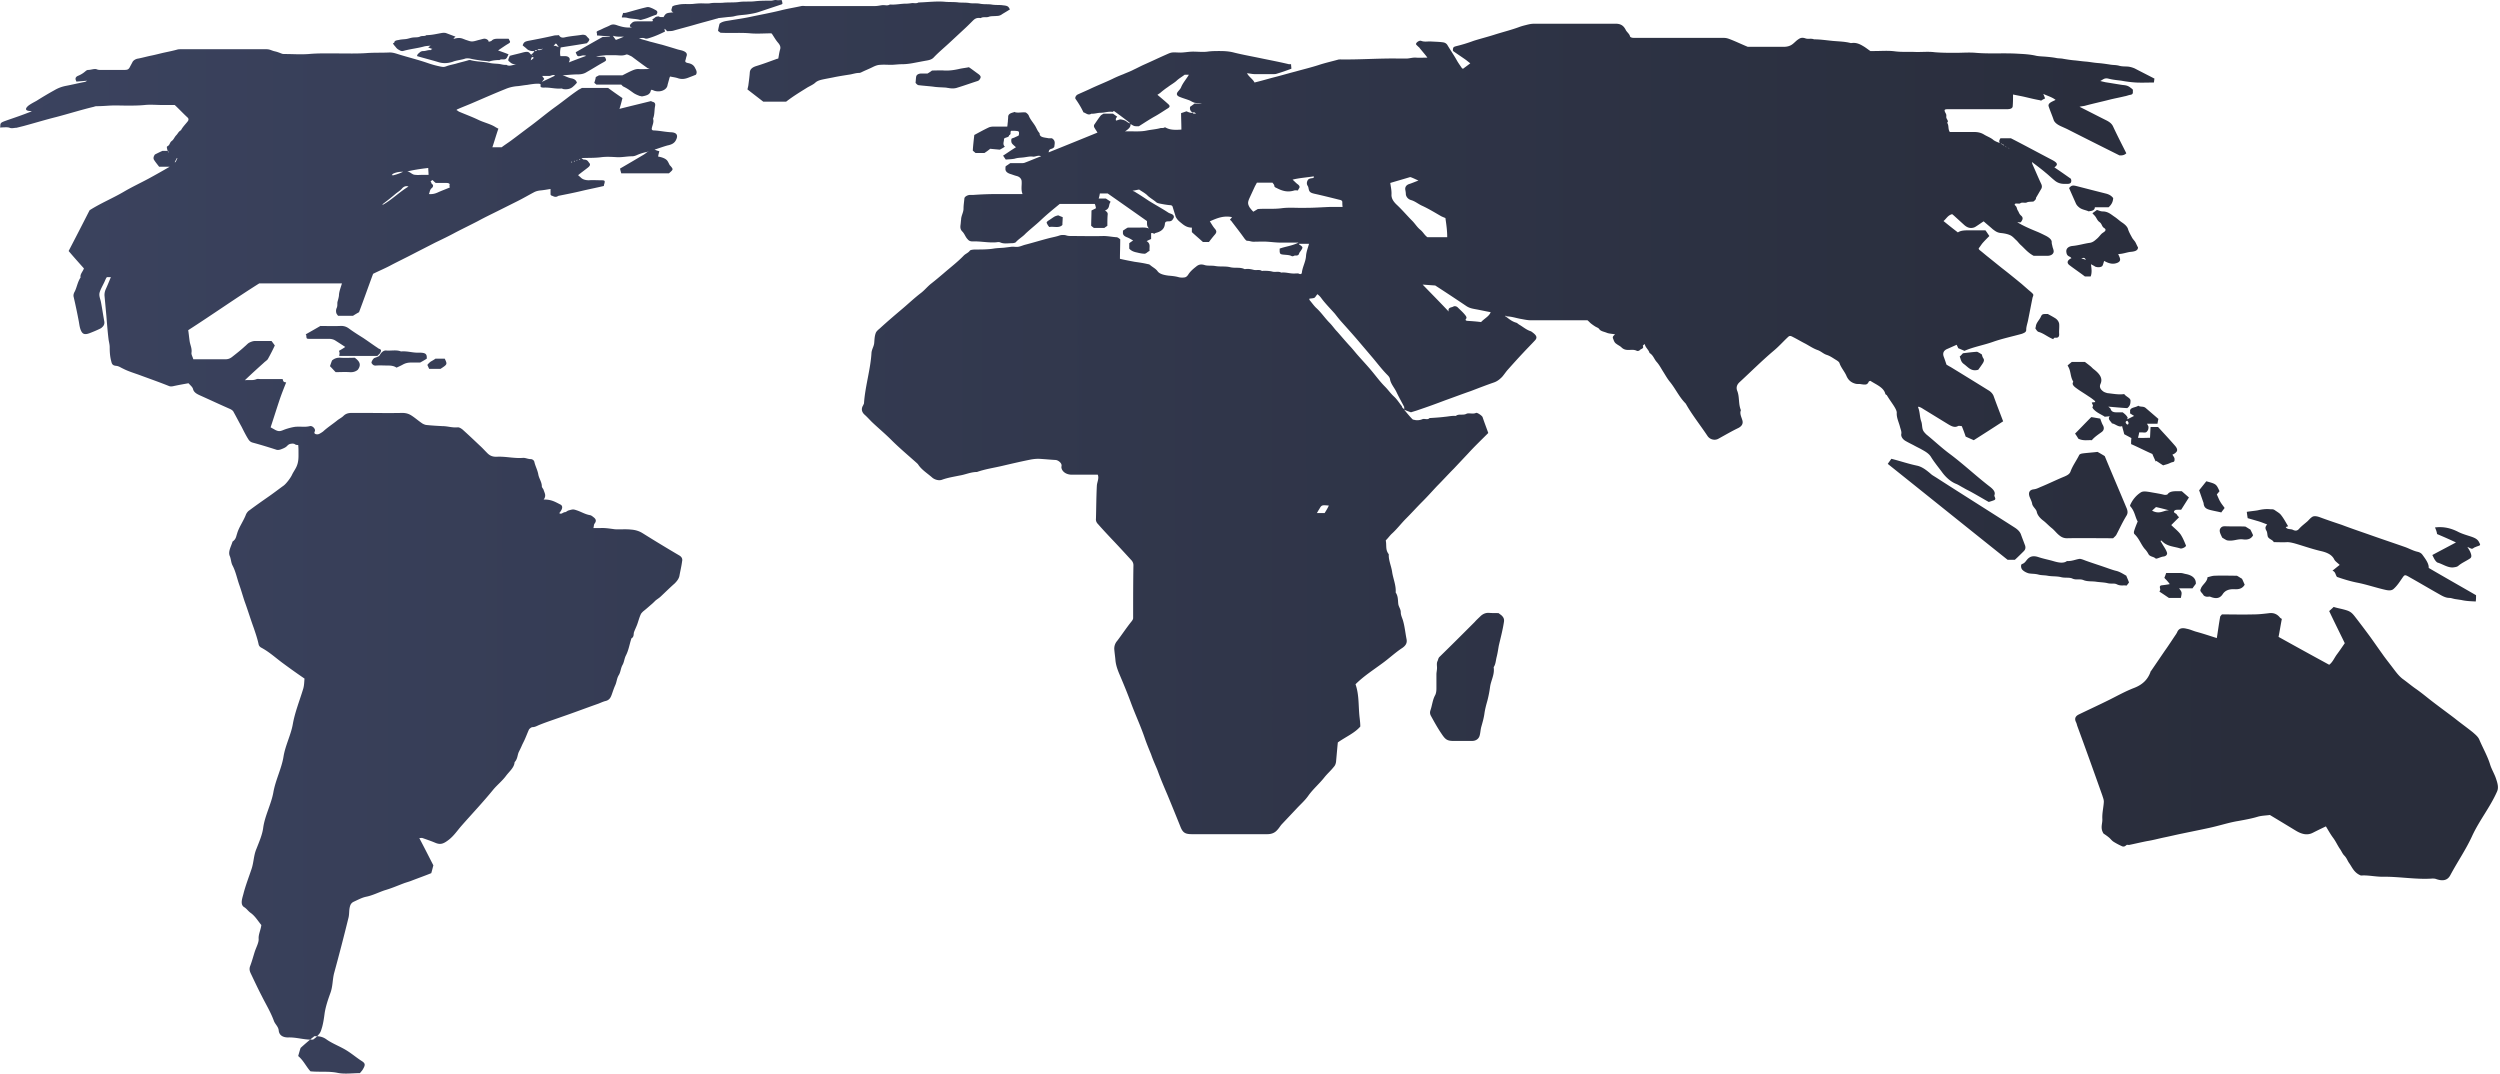 <svg width="1068" height="459" viewBox="0 0 1068 459" fill="none" xmlns="http://www.w3.org/2000/svg"><path d="M854.331 61.123c-.512-.769-.128-1.41.256-2.05h4.481c5.762 2.946 11.651 6.148 17.54 9.222 2.433 1.281 2.689 2.05 1.024 3.203 2.305 1.536 4.481 3.073 7.042 4.867.128.384.256.768.128 1.28-.128.641-.64.897-1.536.897h-1.537c-1.536 0-2.944-.512-4.097-1.537-1.28-1.024-2.432-2.177-3.713-3.202-1.792-1.537-3.712-2.946-5.889-4.611.128.512.128.769.256 1.025 1.281 2.817 2.433 5.635 3.713 8.325.384.769.384 1.537 0 2.178-.768 1.28-1.408 2.433-2.176 3.714-.128.128 0 .512-.128.64a3.9 3.9 0 01-1.025 1.025c-1.024.128-2.048 0-2.816.384-.768.385-2.049-.256-2.817.385-.256.256-1.408 0-2.048.128-.256 0-.384.512-.256.64 1.024.769.768 1.537 1.28 2.306.512.768.512 1.409 1.408 2.177 1.153 1.025.512 1.921-.128 2.818-.128.128-.768 0-1.536 0 2.816 1.665 5.505 2.818 8.322 3.97 1.28.513 2.56 1.153 3.84 1.794 1.537.768 2.689 1.793 2.561 2.818 0 .64.256 1.281.384 2.049.256.769.64 1.665.384 2.306-.256.768-1.152 1.409-2.688 1.409h-5.762c-2.432-1.281-3.712-2.946-5.377-4.483-.768-.641-1.28-1.409-1.92-2.05-.896-.768-1.665-1.793-2.817-2.305-1.152-.513-2.56-.769-3.841-.897-1.664-.128-2.56-.897-3.584-1.665-1.281-1.153-2.561-2.177-3.841-3.33-1.024.64-2.049 1.409-3.073 2.05-.384.255-.768.512-1.28.64-1.409.384-2.689 0-3.969-1.153l-4.225-3.843c-.256-.256-.64-.512-.896-.768-1.921.512-2.433 1.921-3.713 2.946a257.73 257.73 0 006.145 4.867c1.281-.897 3.073-.897 4.865-.897h6.914c.64.897 1.152 1.665 1.664 2.434-1.024 1.025-2.048 2.049-2.944 3.074-.512.64-.897 1.281-1.409 1.921-.384.385-.128.769.384 1.153 1.153.897 2.305 1.921 3.457 2.818 1.921 1.537 3.969 3.202 5.889 4.739 2.817 2.177 5.634 4.483 8.45 6.789l3.073 2.689c.64.513 1.408 1.153 1.792 1.665.256.513-.128 1.025-.256 1.537-.64 3.203-1.28 6.533-1.92 9.735-.256 1.281-.768 2.562-.768 3.971 0 1.024-.896 1.28-1.793 1.665-4.097 1.152-8.45 2.049-12.418 3.458-3.969 1.409-8.45 2.177-12.163 3.842l-2.689-1.152c-.128-.385-.384-.897-.64-1.409a.56.56 0 00-.384.128l-3.457 1.537c-1.664.64-2.304 1.793-1.664 3.458.384 1.025.768 2.178 1.152 3.33.64.385 1.281.769 1.793 1.025a2761.08 2761.08 0 0116.003 9.863c1.152.64 1.921 1.537 2.305 2.433 1.28 3.587 2.688 7.173 4.097 10.887-4.097 2.69-8.322 5.38-12.547 8.07l-3.457-1.537a63.536 63.536 0 00-1.664-4.483c-.512 0-1.281-.256-1.665 0-1.408.768-2.816 0-4.097-.769-3.584-2.177-7.297-4.483-10.882-6.66-.512-.384-1.152-.641-1.792-.897l-.256.256c.896 2.05.64 4.099 1.408 6.149.384 1.152.256 2.305.64 3.458.256.768.896 1.409 1.536 2.049 3.329 2.69 6.402 5.636 9.859 8.198 6.017 4.483 11.394 9.606 17.411 14.217 1.281 1.025 2.305 2.177 1.793 3.458-.256.641 1.024 1.665-.128 2.178-.64.256-1.409.512-2.305.768-2.304-1.281-4.865-2.818-7.425-4.227-1.153-.64-2.305-1.152-3.329-1.793-1.024-.512-1.921-1.152-3.073-1.665-2.432-.896-4.737-3.074-6.273-5.251-1.537-2.05-3.201-4.099-4.481-6.148-1.024-1.794-2.945-2.69-4.737-3.715-1.024-.512-2.049-1.025-2.945-1.537-1.024-.512-2.048-1.025-2.945-1.537-1.536-.768-2.304-2.049-2.176-3.074.256-1.025-.256-2.049-.512-3.074-.512-2.049-1.536-3.971-1.408-6.02.128-1.665-2.689-4.867-4.225-7.557-.128-.128-.641-.384-.641-.512-.64-2.818-3.84-3.971-6.401-5.636-.256.128-.512.128-.64.256-.64 1.409-1.152 1.537-3.457 1.153-.64-.128-1.408 0-2.048-.128-2.305-.513-3.457-1.921-4.097-3.458-.768-1.794-2.305-3.459-2.945-5.38-.128-.512-.896-1.025-1.536-1.409-1.28-.768-2.433-1.665-4.097-2.177-1.408-.513-2.304-1.537-3.841-2.05-1.792-.64-3.457-1.793-5.121-2.69-1.792-.896-3.457-1.921-5.249-2.817-1.152-.641-1.536-.641-2.305.128-2.048 1.921-3.84 3.97-6.017 5.763-4.993 4.227-9.602 8.838-14.467 13.321-1.152 1.025-1.664 2.306-1.024 3.843 1.024 2.69.384 5.379 1.536 8.197-.64 1.409.256 2.946.64 4.355.384 1.409-.256 2.434-1.664 3.202-2.945 1.409-5.761 3.074-8.578 4.611-1.536.897-3.713.385-4.737-1.281-3.073-4.611-6.658-9.094-9.218-13.705-2.945-2.946-4.353-6.404-6.914-9.478-1.024-1.281-1.792-2.69-2.688-4.099-.896-1.409-1.665-2.946-2.817-4.226-1.152-1.281-1.408-2.818-3.073-3.843-.256-1.281-1.792-2.305-2.048-3.842-.384.384-.896.64-.768.896.512 1.153-.896 1.153-1.409 1.793-.128.256-1.024.385-1.152.256-1.28-.64-2.432-.384-3.584-.384-1.281 0-2.177-.256-3.073-1.153-.512-.512-1.408-.896-2.049-1.408-1.024-.641-1.152-1.538-1.536-2.434-.256-.769.384-1.153.896-1.665-1.152-.256-2.432-.256-3.457-.641-1.152-.512-2.688-.64-3.328-1.665-.256-.384-.896-.64-1.409-.896a19.698 19.698 0 01-2.048-1.409c-.512-.385-.896-.897-1.536-1.409h-24.198c-1.536 0-3.072-.384-4.609-.641-1.92-.384-3.84-1.024-5.889-1.024h.128c-.128-.128-.128-.256-.256-.256 0 0-.256 0-.384.128.128.128.256.128.384.256 1.408 1.024 2.561 2.049 4.353 2.561.512.129.896.641 1.408.897 1.537.897 2.817 2.049 4.609 2.69.512.128.896.512 1.409.896 1.408 1.153 1.664 2.05.512 3.203-1.665 1.793-3.329 3.458-4.993 5.251-2.177 2.306-4.353 4.739-6.53 7.173-.896 1.024-1.536 2.049-2.432 3.074-.897.896-1.921 1.793-3.329 2.305-3.329 1.153-6.658 2.434-9.986 3.715-3.713 1.281-7.426 2.69-11.011 3.97-3.712 1.409-7.553 2.818-11.394 4.099-1.024.384-2.049.641-3.201 1.025-.64-.256-1.536-.512-2.945-1.153 1.409 1.665 2.433 2.946 3.585 4.099.256.256.896.256 1.281.384 1.024.128 2.048 0 2.944-.384.896-.384 2.177.384 2.945-.384.128-.128.384-.129.512-.129 2.048-.128 4.097-.256 6.145-.512 1.537-.128 3.073-.512 4.737-.384 1.153-1.025 3.073-.128 4.481-.897 1.025-.512 2.817.256 4.097-.384.512-.256 2.561 1.153 2.817 1.793.768 2.306 1.664 4.611 2.432 6.789-2.944 2.946-5.889 5.764-8.578 8.71l-6.145 6.532c-2.432 2.433-4.737 4.995-7.169 7.429-2.049 2.177-3.969 4.355-6.146 6.532-2.432 2.434-4.609 4.867-7.041 7.301-2.177 2.177-3.969 4.611-6.274 6.66-.768.769-1.408 1.665-2.176 2.434-.128.128-.256.256-.256.384.384 1.793-.128 3.587.896 5.252.128.256.384.512.384.64-.128 2.434 1.024 4.867 1.408 7.301.384 2.946 1.793 5.892 1.537 8.966 1.152 1.665.896 3.458 1.152 5.123.256 1.153 1.024 2.05 1.024 3.331 0 1.152.512 2.177.896 3.33.769 2.561 1.025 5.251 1.537 7.941.384 1.665-.128 2.818-1.793 3.971-2.944 1.921-5.505 4.355-8.322 6.404-3.968 2.946-8.193 5.636-11.65 9.094 1.664 4.739 1.152 9.606 1.792 14.602.128 1.152.256 2.305.256 3.458-2.432 2.818-6.145 4.355-9.602 6.788-.256 2.562-.512 5.508-.768 8.326-.128.768-.384 1.537-.896 2.049-1.28 1.665-2.945 3.074-4.225 4.739-2.049 2.562-4.737 4.868-6.657 7.557-1.409 2.05-3.329 3.715-4.994 5.508l-6.529 6.917c-.64.768-1.152 1.665-1.92 2.433-1.025 1.153-2.433 1.665-4.097 1.665h-32.263c-3.073 0-3.969-.768-4.994-3.458a1374.068 1374.068 0 00-5.377-13.193c-1.536-3.586-3.072-7.172-4.353-10.759-.896-2.177-1.92-4.355-2.688-6.66-.896-2.178-1.793-4.355-2.561-6.533-1.792-5.379-4.225-10.503-6.145-15.754-1.28-3.458-2.689-6.917-4.097-10.247-1.024-2.433-2.176-4.867-2.433-7.685-.128-1.537-.384-3.202-.512-4.867 0-1.281.384-2.434 1.281-3.458 2.048-2.69 3.968-5.636 6.145-8.326.384-.512.64-.897.64-1.409 0-7.685 0-15.114.128-22.543 0-.896-.384-1.665-1.024-2.305-2.817-3.074-5.633-6.148-8.45-9.094-1.92-2.05-3.841-4.099-5.633-6.148-.64-.641-1.024-1.409-.896-2.434.128-4.739.128-9.35.384-14.089.128-1.537 1.024-3.074.384-4.611h-11.139c-2.176 0-3.969-1.153-4.353-2.818-.128-.513.128-1.025 0-1.409-.128-.897-1.408-1.922-2.432-2.05-2.433-.128-4.865-.384-7.298-.512-1.28 0-2.432.128-3.713.384-3.84.769-7.681 1.665-11.522 2.562-3.713.897-7.554 1.409-11.139 2.69-2.688 0-4.993 1.153-7.553 1.537-2.433.512-4.993.896-7.426 1.793-1.408.512-3.201-.128-4.097-.897-2.176-1.921-4.737-3.458-6.145-5.763l-.384-.385c-3.713-3.33-7.554-6.532-11.011-9.99-2.688-2.69-5.633-5.124-8.321-7.685-1.025-1.025-1.921-2.05-3.073-3.074-1.28-1.153-1.536-2.562-.64-3.971.128-.384.384-.641.384-1.025.512-7.301 2.816-14.473 3.201-21.518.128-1.409 1.024-2.69 1.152-4.099.128-1.409.128-2.818.64-4.227.256-.768 1.024-1.408 1.792-2.049 3.201-2.946 6.53-5.764 9.859-8.582 2.56-2.177 4.993-4.483 7.681-6.532 1.665-1.281 2.817-2.818 4.481-4.099 1.793-1.409 3.457-2.817 5.121-4.226 2.945-2.562 6.146-4.996 8.706-7.686.768-.768 1.921-1.152 2.561-2.049.256-.384 1.536-.512 2.432-.512 2.561 0 5.249 0 7.682-.384 1.536-.257 2.945-.257 4.481-.385l3.073-.384c1.024-.128 2.048.128 2.944 0 1.025-.128 2.049-.64 3.073-.897 3.457-.896 6.785-1.921 10.242-2.817 1.537-.385 3.073-.641 4.481-1.153.768-.256 2.049-.256 2.817 0 .768.256 1.536.256 2.304.256 4.481 0 9.09.128 13.571 0 1.921 0 3.585.384 5.506.512.64 0 1.152.513 1.664.897 0 2.818-.128 5.636-.128 8.325 2.176.513 4.225.897 6.273 1.281 1.793.256 3.585.513 5.249.897.513.128 1.025.128 1.409.512 1.024.897 2.432 1.537 3.2 2.69.897 1.153 2.689 1.537 4.481 1.793 1.409.128 2.945.256 4.353.641.769.256 1.921.256 2.689.128s1.28-.769 1.664-1.409c.768-1.153 1.921-2.178 3.073-3.074.896-.769 1.92-1.409 3.841-.769 1.28.384 2.944.128 4.481.384 2.048.385 4.353 0 6.401.513 2.049.512 4.097-.128 6.018.768.256.128.512 0 .768 0 1.152-.128 2.304.128 3.328.385 1.153.256 2.305-.257 3.329.384.128.128.512 0 .768 0 1.281 0 2.561 0 3.969.384 1.152.256 2.561-.256 3.585.384 2.048-.256 3.841.513 5.889.385.64 0 1.409-.129 1.793.128.896.384 1.152-.257 1.152-.385.256-2.561 1.664-4.739 1.792-7.3.128-1.666.768-3.331 1.281-5.124h-4.353c0 .128.128.256.128.256 1.664 1.153 1.792 1.153.64 2.818-.256.384-.512.641-.64 1.025-.128.64-.64 1.025-1.665.896-.64 0-.896.641-1.792.129-.896-.385-2.177-.385-3.329-.513-1.28-.128-1.408-.384-1.536-1.281v-1.28c2.432-.897 5.249-1.153 8.066-2.562h-7.554c-1.921 0-3.841-.256-5.761-.384-2.049-.129-3.969 0-6.018 0-.896 0-1.536-.385-2.56-.385-.512 0-.768-.512-1.152-.896-1.793-2.562-3.841-5.124-5.762-7.685-.128-.129-.384-.257-.512-.385.256-.384.64-.768.896-1.152-3.712-.769-6.529.512-9.474 1.793.768 1.153 1.281 2.177 2.177 3.202.768.897.768 1.537 0 2.434-.896 1.024-1.793 2.177-2.561 3.202h-2.56c-1.537-1.409-3.073-2.69-4.737-4.227v-1.921c-1.665 0-2.817-.64-3.841-1.41-.768-.64-1.665-1.28-2.305-2.049-.384-.512-.768-1.024-.896-1.665a132.796 132.796 0 01-1.152-3.714c-.128-.513-.512-.769-1.28-.769-1.409-.128-2.817-.384-4.097-.64-.641-.128-1.153-.256-1.537-.513-1.152-1.024-2.56-1.793-3.713-2.817-.896-1.025-2.432-1.794-3.712-2.69-.897.128-1.793.384-2.817.512.512.256 1.024.384 1.28.64 1.921 1.153 3.841 2.434 5.762 3.715 2.688 1.665 5.505 3.202 8.065 4.867.512.385 1.153.513 1.665.769.896.384 1.024 1.153.768 1.665-.384.512-.512 1.409-2.049 1.409-1.28 0-1.536.256-1.664 1.025-.128 1.92-1.28 3.33-4.097 3.97-.512.769-1.152-.384-1.792.128v2.434c-.64.256-1.152.512-1.921.896 1.921 1.153 1.025 2.69 1.281 4.099-.128.128-.256.256-.384.256-.641.385-1.153 1.025-1.793 1.025-1.024 0-2.176-.256-3.201-.512-1.28-.257-2.432-.641-3.328-1.665v-2.306c.512-.384 1.024-.769 1.664-1.153-.896-.512-1.664-1.024-2.689-1.409-1.28-.512-1.792-1.152-1.664-2.177v-.64c.64-.385 1.28-.897 2.049-1.281h4.481c1.408 0 2.944-.257 4.609.384-1.153-1.153-.769-2.178-.897-3.202-5.633-3.97-11.266-7.942-16.771-11.784h-3.329c-.128.768-.256 1.409-.512 2.177h3.073c.768.513 1.408.897 2.048 1.41-1.024 1.152-.128 2.817-2.433 3.714.897.512 1.281 1.024 1.153 1.793-.128 1.537-.128 3.202-.128 4.74-.384.255-.769.511-1.281.896h-4.481c-.384-.256-.64-.513-1.152-.897 0-2.177.128-4.355.128-6.532.64-.384 1.409-.64 1.921-1.025-.128-.64-.256-1.28-.513-1.793h-14.979c-2.816 2.305-5.633 4.61-8.194 7.044-2.048 1.922-4.353 3.715-6.401 5.636-1.152 1.281-2.817 2.178-4.097 3.587-.256.384-1.28.512-1.792.512-1.665 0-3.457.384-4.993-.384-.384-.128-1.025-.128-1.665 0-3.457.256-6.657-.513-10.114-.385-.896 0-1.536-.256-2.048-.896-1.025-1.025-1.281-2.306-2.305-3.33-.896-.897-.896-1.793-.768-2.818.128-.769.128-1.537.256-2.306 0-1.537 1.024-3.074 1.024-4.61 0-1.538.256-2.947.384-4.484.128-.64 1.153-1.28 2.177-1.409h1.536a141.21 141.21 0 0110.498-.384h10.627c-.768-1.921-.256-3.714-.384-5.38 0-.896-.64-1.92-2.049-2.305-1.024-.256-1.92-.64-2.816-.897-1.537-.512-2.177-1.28-2.049-2.433 0-.256 0-.64.128-.897.64-.384 1.152-.768 1.921-1.28h4.481c.512 0 1.024 0 1.536-.129 2.432-.896 4.737-1.921 7.169-2.818-1.408-.64-2.432.385-3.712.129-1.281-.129-2.689.256-3.969.384-1.152.128-2.433.128-3.585.512-1.152.256-2.433.256-3.841.384-.384-.512-.768-1.153-1.152-1.665 1.792-1.153 3.585-2.433 5.505-3.586-.64-.64-1.408-1.153-1.792-1.793-.256-.513-.256-1.281-.128-1.793.128-.257.896-.385 1.408-.641.512-.256 1.152-.512 1.664-.769 0-.256.128-.384.128-.512.128-1.409 0-1.409-2.048-1.537h-1.28c-.64.64.256 1.41-.897 1.921 0 1.025-1.664.769-2.176 1.538.128 1.024-.768 2.305.384 3.33a19.27 19.27 0 01-2.176 1.28c-1.409-.128-2.945-.256-4.097-.384-.896.769-1.665 1.281-2.433 1.793h-3.841c-.256-.256-.64-.512-1.152-1.024 0 .128 0 .128 0 0 .128-2.178.384-4.355.64-6.66 1.921-1.025 3.969-2.178 6.146-3.203.512-.256 1.408-.384 2.048-.384h5.889c.128-.64.128-1.28.256-2.05 0-.64.128-1.408.128-2.049 0-1.024.641-1.537 2.049-1.921.256 0 .512-.256.512-.256 1.536.64 3.329 0 4.993.256.512.384 1.024.769 1.28 1.409.512 1.409 1.665 2.69 2.561 4.099.768 1.152 1.024 2.305 2.048 3.33-.128 1.921 2.177 1.793 3.841 2.177h1.408c1.665 1.025 1.153 2.306 1.025 3.587 0 .256-.64.768-1.153.896-1.152.256-1.152.897-1.28 1.537 7.042-2.818 13.955-5.636 20.869-8.453-.512-.897-1.024-1.537-1.409-2.306-.128-.256-.128-.768 0-1.025.897-1.28 1.793-2.69 2.817-3.97.256-.256.768-.512 1.152-.769h4.097c.512.385 1.024.769 1.793 1.281-.513.513-.769 1.025-.513 1.665.641-.128 1.409-.512 1.921-.512.896.128 1.92.384 2.56.897.385.384 1.153.64 1.665 1.024.256 1.281-.768 2.178-2.305 3.202 3.329-.128 6.402.256 9.346-.384 1.921-.384 3.969-.512 5.762-1.025.512-.128 1.408.128 1.92-.384l.768.384c1.921.897 4.097.769 6.274.64 0-2.433-.128-4.866-.128-7.044.896-.256 1.536-.512 2.304-.768.896.384 1.664.768 2.689.64 0 .512.64.256 1.28.384.128 0 .128 0 0-.128-.128 0-.128.128-.256.128.128 0 .256.128.256.128s.128-.128-.128-.256c-.256-.64-.896-.384-1.28-.384-1.153-.769-1.153-1.665-1.025-2.434a24.784 24.784 0 001.921-1.409h3.073c-.897-.256-1.793-.128-2.689-.256-.896-.128-1.664-.64-2.433-1.024-1.28-.513-2.688-.897-3.968-1.41-1.537-.512-1.921-1.28-1.153-2.305.512-.64 1.153-1.28 1.409-1.921.768-1.921 2.304-3.587 3.328-5.38h-1.792c-1.152.897-2.561 1.665-3.585 2.69-1.024.897-2.432 1.665-3.585 2.562a32.771 32.771 0 00-3.328 2.562l-1.153.768c1.537 1.28 3.073 2.562 4.481 3.843.897.768 1.025 1.28 0 1.92-1.664 1.025-3.328 2.178-5.121 3.203-2.56 1.409-4.865 2.946-7.297 4.483-1.921 0-1.921 0-3.201-.769-.128-.128-.384-.128-.64-.256 0-.256 0-.512-.256-.64-2.177-1.665-4.353-3.33-6.53-4.867-.256.128-.384.384-.64.384-1.792-.256-3.457.384-5.121.384-1.28 0-2.561.512-3.841.384-1.28.769-2.048 0-2.944-.384-.129-.128-.513-.128-.513-.256-.896-1.921-2.048-3.843-3.328-5.636-.384-.512.128-1.537.896-1.921 1.664-.769 3.457-1.537 5.121-2.306 3.201-1.537 6.529-2.818 9.73-4.355 1.537-.768 3.073-1.409 4.737-2.049 1.408-.64 2.945-1.153 4.353-1.921 1.408-.64 2.817-1.41 4.225-2.05 3.201-1.409 6.401-2.945 9.602-4.354 2.305-1.025 2.305-1.025 5.249-.897 2.177.128 4.097-.384 6.274-.384 2.048 0 4.225.256 6.145 0 1.792-.256 3.457-.256 5.249-.256 2.049 0 4.097.128 6.018.64 3.584.897 7.169 1.537 10.882 2.306 4.225.896 8.45 1.665 12.675 2.69h.896c0 .64.128 1.28.128 1.92-2.049.77-4.225 1.538-6.402 2.178-.384.128-.896.128-1.408.128h-7.809c-1.025 0-2.049-.256-3.329-.384.768 1.537 2.56 2.562 3.2 3.97 2.561-.64 4.866-1.28 7.17-1.92 3.585-.897 7.042-1.922 10.498-2.819 3.201-.896 6.402-1.665 9.602-2.69 2.689-.896 5.506-1.537 8.322-2.305.384-.128.768-.128 1.152-.128 8.194.128 16.388-.512 24.582-.384h2.944c1.665.128 3.073-.513 4.738-.385 1.536.129 3.072 0 4.865 0-1.153-1.537-2.305-2.817-3.329-4.098-.128-.256-.384-.384-.64-.64-.384-.385-1.024-.897-.896-1.153.128-.513.64-.897 1.152-1.153.256-.128.768-.256 1.024-.128 1.28.512 2.561.256 3.841.256 1.792.128 3.713.128 5.505.384.896.128 1.408.513 1.792 1.025 1.281 2.177 2.817 4.355 4.097 6.66.641 1.153 1.409 2.178 2.177 3.33.128.129.384.257.512.257 1.024-.769 1.92-1.41 3.073-2.306a79.85 79.85 0 01-1.793-1.409c-1.792-1.28-3.585-2.434-5.377-3.714-.128-.128-.256-.256-.256-.385 0-.384 0-.896.256-1.28.128-.257.64-.385 1.024-.513a65.067 65.067 0 007.554-2.305c2.817-.897 5.889-1.665 8.706-2.562 3.585-1.153 7.297-2.05 10.754-3.33 1.024-.385 2.049-.64 3.073-.897 1.024-.256 2.048-.512 3.201-.512h33.671c1.152 0 2.304-.128 3.457.384 1.152.512 1.664 1.409 2.048 2.05.384 1.024 1.665 1.793 1.921 2.945 0 .257.64.64 1.408.64h37c2.817 0 2.817 0 5.377 1.025 2.177.897 4.353 1.922 6.53 2.818h15.235c1.664 0 2.817-.384 3.713-1.024.896-.64 1.536-1.41 2.432-2.05.769-.512 1.537-1.152 3.329-.512 1.152.384 2.305-.128 3.585.384 2.56 0 5.121.384 7.681.64 2.561.257 5.25.257 7.81.897.256.128.64 0 1.024 0 1.665-.128 3.073.513 4.353 1.281 1.153.64 2.049 1.41 3.201 2.178h1.792c2.945 0 5.762-.257 8.706.128 2.945.384 5.506.128 8.322.256 2.945.128 5.761-.256 8.706.128 3.073.256 5.889.256 8.834.256 2.945 0 5.761-.256 8.706 0 6.145.512 11.907 0 18.052.384 2.433.128 5.121.256 7.81.897 1.408.256 2.816.256 4.225.384 1.408.128 2.688.256 4.096.512 1.025.257 2.049.129 3.201.385 1.537.256 3.073.512 4.609.64s3.073.384 4.737.512c1.793.129 3.585.513 5.377.641 1.665.128 3.457.384 5.122.64 1.28.257 2.56.128 3.968.513 1.281.384 2.561.256 3.969.384.897.128 1.793.384 2.689.769 2.688 1.408 5.505 2.817 8.45 4.354-.128.513-.128 1.153-.256 1.665-2.561 0-5.121.129-7.682 0a50.353 50.353 0 01-6.145-.768c-1.921-.256-3.713-.384-5.634-.897-1.664-.384-2.176.385-3.456 1.025 1.024.256 1.664.384 2.176.512 2.433.385 4.737.769 7.17 1.153 1.024.128 2.048.128 3.2.897.64.512 1.537 1.024 1.409 1.409-.128.64.384 1.665-1.025 1.921-.896.128-1.664.512-2.56.64-2.049.513-4.225.897-6.273 1.41-3.457.896-7.042 1.664-10.371 2.561-.768.256-1.792.256-2.56.512 3.841 1.922 7.553 3.843 11.394 5.764 1.537.769 2.433 1.537 2.945 2.69 1.792 3.842 3.713 7.557 5.633 11.4-.64.64-1.536 1.024-2.945.896-7.425-3.714-14.851-7.429-22.148-11.143-1.025-.513-2.305-1.025-3.329-1.537-1.28-.64-2.177-1.41-2.561-2.306-.64-1.921-1.536-3.97-2.176-5.892-.256-.768.128-1.28.896-1.793.64-.384 1.28-.64 2.048-1.025-1.408-1.152-3.328-1.665-5.249-2.561l.769 1.921c-.513.256-1.025.512-1.409.769-.256.256-.512.128-.896 0-2.177-.385-4.225-.897-6.401-1.41-1.665-.384-3.201-.64-4.994-1.024 0 1.665 0 3.202-.128 4.867 0 .769-.512 1.409-2.432 1.409h-24.197c-2.433 0-3.073-.128-1.921 1.921.384.769 0 1.281.256 1.922.256.64 1.025 1.409.256 1.92.897 1.282.256 2.563 1.153 3.971h10.242c1.664 0 3.072.257 4.481 1.153 1.28.769 2.816 1.281 3.969 2.306.896.64 1.792.896 2.688 1.28.256.129.384.257.64.385s.512.256.897.512c.128 0 0 0 0-.128l-.128.128c.128 0 .256.128.384.128 0 0 .128-.128-.128-.256-.513-.256-.769-.384-.897-.512-.384 0-.64-.128-.768-.256zm2.561 1.793h.256c-.128-.128-.128-.256-.256-.256h-.256c.128.128.256.128.512.256s.512.256 1.28.512c-.128-.128-.256-.128-.384-.256l-.128.128c.128 0 .256.128.384.128 0 0 .128-.128-.512-.256-.256 0-.384-.128-.896-.256zM537.334 89.3c3.457-.256 6.913.128 10.498-.384 3.329-.384 6.786 0 10.114-.128 3.457 0 6.786-.256 10.243-.384h5.377c-.128-.769-.128-1.41-.128-2.05 0-.64-.512-.896-1.281-1.024-3.584-.897-7.169-1.794-10.626-2.562-1.664-.384-2.176-.769-2.432-1.921-.128-.513-.128-1.025-.513-1.537-.384-.64-.384-1.41 0-2.178.385-.768 1.025-.896 2.049-1.024.256 0 .512-.257.768-.385-.128-.128-.128-.256-.256-.384-2.945.512-6.017.64-8.962 1.409.896.769 1.536 1.537 2.305 2.05.768.64.896 1.152.384 1.792-.128.257-.256.385-.384.77-.513 0-1.025-.129-1.537 0-2.816.896-5.121.255-7.553-1.026-.641-.256-1.025-.512-1.025-1.024 0-.385-.512-.897-.768-1.281h-6.657c-.256.512-.64 1.153-.896 1.665l-2.305 4.995c-.768 1.793-.768 2.434.128 3.97.384.513.896 1.154 1.536 1.794l1.921-1.153zm80.145 3.843c-.64-.256-1.28-.513-1.792-.769-2.689-1.537-5.377-3.202-8.194-4.483-1.664-.768-2.945-1.92-4.737-2.433-1.28-.385-2.048-1.41-2.176-2.434 0-.64-.128-1.409-.256-2.05-.128-1.152.512-2.049 1.92-2.433 1.152-.384 2.304-.896 3.713-1.409-1.152-.512-2.177-1.024-3.201-1.409-.256-.128-.64 0-1.024.128-2.561.769-5.249 1.537-7.81 2.306.256 1.793.64 3.458.512 5.123 0 1.665 1.025 3.074 2.433 4.355 2.304 2.178 4.225 4.483 6.401 6.66 1.281 1.281 2.049 2.69 3.457 3.843 1.28 1.025 1.792 2.306 3.073 3.202h8.449c0-2.946-.384-5.507-.768-8.197zm-17.539 81.718c-.129-.64-.001-.897-.129-1.153-1.152-2.177-2.304-4.227-3.328-6.404-.896-1.793-2.433-3.458-2.689-5.38-.128-.64-.512-1.152-1.024-1.665-2.305-2.305-4.225-4.867-6.273-7.3l-6.53-7.686c-2.304-2.689-4.609-5.251-6.913-7.813-1.025-1.153-1.921-2.305-2.817-3.458-2.049-2.306-4.225-4.483-5.889-6.789-.384-.512-.897-1.024-1.537-1.537-.512.513-.768 1.153-1.28 1.537-.512.257-1.408.257-2.176.385 0 .256 0 .512.128.64.896 1.025 1.664 2.178 2.688 3.202 2.305 2.05 3.713 4.355 5.889 6.533 1.153 1.152 2.049 2.561 3.201 3.714 1.921 2.177 3.841 4.483 5.889 6.66 1.025 1.153 1.921 2.306 2.945 3.459 1.921 2.177 3.969 4.355 5.889 6.66 1.921 2.306 3.585 4.611 5.762 6.789 1.28 1.281 2.304 2.818 3.712 4.098 1.409 1.281 2.305 2.818 3.457 4.227 0 .513.384.769 1.025 1.281zm32.775-37.273c1.408-1.537 3.456-2.433 4.097-4.226-2.177-.385-4.353-.897-6.53-1.281-1.408-.257-2.688-.513-3.969-1.409a779.5 779.5 0 00-13.187-8.71c-1.92-.128-3.584-.256-5.377-.384 3.457 3.586 7.042 7.172 11.139 11.527-.512-1.921 1.28-1.665 2.048-2.177.384-.256 1.28-.128 1.792.384.897.897 1.921 1.793 2.817 2.818.512.64 1.28 1.409.768 2.049-.64.769.384.897.768.897 1.921.128 3.713.256 5.634.512zm-65.039 78.388c-3.072-.256-3.072-.256-4.096 1.537-.385.513-.641 1.153-1.025 1.665h3.329c.64-1.024 1.28-2.049 1.792-3.202zM276.669 64.837c-1.921.384-3.457.897-4.865 1.537-.641.256-1.153.384-1.665.384-2.176 0-4.481.513-6.657.385-2.177-.129-4.353-.257-6.53 0-2.816.384-5.505.256-8.578.384.513.384.769.64 1.025.64 1.536 0 1.792.769 2.304 1.41.768.768.128 1.536-.768 2.177-1.28 1.024-2.561 1.921-3.969 3.074.384.384.768.64 1.152 1.024.769.769 1.921 1.153 3.457 1.153 1.664-.128 3.329 0 4.993 0 1.793 0 1.921.128 1.665 1.281-.128.384-.256.769-.256 1.153-3.201.768-6.53 1.409-9.731 2.177-3.2.769-6.529 1.41-9.73 2.05-1.28.896-2.048.128-2.944-.129-.256-.128-.384-.384-.384-.512V80.72c-1.537.256-2.945.512-4.353.64-1.153.128-2.049.384-2.945.897-2.177 1.152-4.353 2.433-6.658 3.586l-8.449 4.227c-2.817 1.409-5.762 2.818-8.578 4.355-3.201 1.665-6.402 3.202-9.602 4.867-2.817 1.537-5.762 2.946-8.706 4.355-3.201 1.665-6.53 3.33-9.73 4.995-2.945 1.537-5.89 2.946-8.834 4.483-2.561 1.409-5.378 2.562-7.938 3.843-2.049 5.507-3.969 11.015-6.017 16.395-.897.512-1.793 1.024-2.561 1.537h-6.401c-.256-.385-.64-.769-.769-1.281-.128-.641-.128-1.281.129-1.922.512-1.024.256-1.793.384-2.689.256-.897.512-1.794.64-2.69 0-1.665.768-3.458 1.28-5.252h-35.336c-9.986 6.277-19.972 13.321-30.342 19.982.256 1.537.384 3.202.64 4.867.256 1.537 1.024 2.946.768 4.739-.128.897.512 1.793.768 2.818h13.827c1.28 0 2.177-.512 2.945-1.153 1.792-1.409 3.585-2.818 5.249-4.355.64-.512 1.152-1.153 1.792-1.537.768-.384 1.665-.768 2.689-.768h6.913c.385.512.769 1.024 1.409 1.921a83.465 83.465 0 01-2.945 5.764c-.256.512-1.152 1.024-1.792 1.665-2.561 2.305-5.121 4.611-8.066 7.429 2.048-.256 3.329.256 5.121-.513.384-.128.896 0 1.408 0h9.602c.257.641.128 1.409 1.537 1.409-1.024 2.562-2.049 5.124-2.945 7.814-1.28 3.842-2.432 7.557-3.713 11.399.64.384 1.409.769 2.049 1.153 1.408.64 1.92.64 3.713-.128 1.664-.641 4.225-1.281 5.377-1.281 1.92-.128 3.585.256 5.633-.256 1.024-.256 2.305 1.024 2.176 1.921 0 .256-.256.64-.256.897 0 .64 1.281.896 2.049.512.512-.256 1.152-.64 1.664-1.025 1.793-1.665 3.969-3.074 5.89-4.611.896-.768 2.048-1.281 2.816-2.049 1.024-1.025 2.177-1.281 3.585-1.281h4.737c5.633 0 11.138.128 16.772 0 1.92 0 3.072.512 4.225 1.281 1.536 1.025 2.816 2.177 4.353 3.202.384.256 1.024.512 1.536.64 2.304.257 4.609.385 7.041.513 2.305 0 4.225.768 6.658.512.64 0 1.408.512 1.92.897 2.433 2.177 4.865 4.483 7.298 6.788 1.152 1.025 2.176 2.178 3.329 3.33 1.152 1.153 2.304 1.666 4.353 1.537 3.712-.128 7.041.769 10.754.513 1.152-.128 2.176.512 3.457.512.384 0 1.28.256 1.536 1.153.384 1.793 1.28 3.33 1.664 5.251.256 1.794 1.537 3.331 1.537 5.252 0 .512.64 1.025.768 1.537.384 1.281 1.28 2.433 0 4.099 3.201-.129 4.993 1.024 7.041 2.049 1.153.512 1.153 1.665.128 3.074-.128.256-.256.384-.512.64.897.769 1.665-.384 2.433-.384.512 0 1.024-.64 1.664-.768 1.793-.513 1.921-.513 3.457 0 1.92.64 3.457 1.665 5.633 2.049.64.128 1.152.64 1.665 1.025.768.64 1.152 1.409.256 2.561-.384.513-.256 1.153-.512 1.922h2.816c2.305-.128 4.353.256 6.402.512 2.176.128 4.609-.128 6.785.128 1.92.128 3.585.64 4.993 1.537a631.007 631.007 0 0015.62 9.478c1.152.641 1.536 1.537 1.28 2.562-.256 2.049-.768 4.099-1.152 6.276-.256 1.153-1.025 2.178-2.049 3.202-2.048 1.794-3.969 3.715-5.889 5.508-.64.64-1.536 1.153-2.305 1.793-.64.641-1.28 1.281-1.92 1.793-1.024.897-2.177 1.922-3.329 2.818-.384.385-.896.897-1.024 1.281-.64 1.409-1.024 2.946-1.536 4.355-.384 1.025-.897 2.049-1.281 3.074-.384.897.128 2.049-1.152 2.818-.128.128-.128.512-.256.768-.64 2.178-1.024 4.355-2.048 6.405-.769 1.409-.769 2.946-1.537 4.226-.768 1.409-.768 2.946-1.536 4.227-.896 1.409-.896 2.946-1.536 4.355-.641 1.409-1.025 2.69-1.537 4.099-.384 1.025-.896 2.305-2.688 2.69-1.025.256-2.049.768-3.073 1.152-5.121 1.794-10.114 3.715-15.363 5.508-3.201 1.153-6.402 2.177-9.602 3.458-1.025.385-1.921 1.025-3.073 1.025-.512 0-1.28.64-1.536 1.025-.641 1.409-1.153 2.818-1.793 4.227-.384.896-.896 1.793-1.28 2.689-.384.897-.768 1.665-1.152 2.434-.769 1.409-.513 3.074-1.921 4.611-.128 2.305-2.304 3.971-3.713 5.892-1.536 2.049-3.584 3.714-5.249 5.636-4.353 5.379-9.218 10.503-13.827 15.754-1.664 1.921-3.201 4.227-5.377 5.892-2.176 1.665-3.457 2.177-5.633 1.281-1.793-.769-3.713-1.409-5.505-2.05-.385-.128-.897 0-1.409 0 2.049 3.843 3.969 7.686 6.018 11.656-.256.897-.513 2.049-.897 3.33-2.816 1.153-5.761 2.178-8.706 3.331-1.024.384-2.048.64-3.072 1.024-2.689 1.025-5.377 2.178-8.066 2.946-2.689.897-5.377 2.306-8.194 2.818-1.664.384-3.328 1.281-4.993 2.049-.896.385-1.408 1.025-1.664 1.922-.512 1.665-.256 3.202-.64 4.867a927.331 927.331 0 01-6.146 23.696c-.768 2.946-.512 5.635-1.664 8.709-1.024 2.818-2.049 5.892-2.433 8.71-.256 1.921-.512 3.715-1.024 5.636-.768 2.562-.768 2.562-2.816 4.611-.385.256-.641.512-1.025.768-3.712.257-6.913-1.024-10.754-.896-1.792 0-3.713-.641-3.969-2.946-.128-1.665-1.536-2.69-2.048-4.099-1.409-3.842-3.457-7.173-5.249-10.759-1.665-3.202-3.201-6.532-4.738-9.734-.384-.897-.64-1.794-.128-3.074.769-2.05 1.281-3.971 1.921-6.02.64-1.922 1.792-3.971 1.664-5.508-.128-1.921.896-3.714 1.152-5.892-1.408-1.665-2.56-3.714-4.481-5.123-1.152-.769-1.792-1.922-2.944-2.562-1.665-1.153-.768-3.586-.256-5.508.896-3.586 2.304-7.172 3.457-10.631 1.024-2.946.896-5.892 2.176-8.838 1.152-2.946 2.433-5.892 2.817-8.709.64-5.124 3.456-10.247 4.353-15.242.896-5.252 3.584-10.375 4.353-15.371.768-4.739 3.2-9.35 3.968-13.833.897-5.123 2.945-10.119 4.481-15.242.384-1.409.384-2.69.513-4.227a287.842 287.842 0 01-8.834-6.276c-3.201-2.305-6.018-4.995-9.603-6.916-.512-.257-1.024-.769-1.152-1.409-.512-2.434-1.28-4.611-2.048-6.917-1.409-3.843-2.561-7.685-3.969-11.528-.768-2.305-1.408-4.611-2.177-6.788-1.024-2.818-1.536-5.764-2.944-8.454-.64-1.153-.64-2.69-1.152-3.97-.897-1.922.512-4.099 1.152-6.277 1.536-1.024 1.536-2.305 1.92-3.33.768-2.818 2.817-5.507 3.841-8.325.256-.513.768-1.281 1.408-1.665 2.561-1.922 5.121-3.715 7.682-5.508 2.433-1.665 4.737-3.458 7.042-5.123 1.152-.897 3.072-3.459 3.584-4.74.512-1.024 1.153-1.921 1.665-2.946 1.152-2.305 1.024-4.354 1.024-6.404 0-1.024 0-2.049-.128-3.202-.256 0-1.024 0-1.28-.256-.512-.384-1.153-.384-1.921-.256s-1.152.512-1.664 1.024c-.64.641-1.665 1.025-2.689 1.409-.896.257-1.408.257-2.048 0-3.201-1.024-6.53-2.049-9.858-2.946-1.409-.384-1.793-1.408-2.305-2.177-.896-1.537-1.664-3.074-2.432-4.611-1.153-2.049-2.177-4.099-3.33-6.148-.255-.641-.767-1.025-1.535-1.409-4.097-1.793-7.938-3.586-11.907-5.38-1.664-.768-3.585-1.409-3.969-3.202-.256-.896-1.152-1.537-1.92-2.433-2.177.384-4.353.768-6.658 1.28-.768.129-1.152.129-1.792-.128-3.841-1.537-7.81-2.946-11.65-4.354-2.69-1.025-5.506-1.794-7.938-3.075-.897-.384-1.665-1.024-2.817-1.152-1.792-.128-1.92-1.025-2.177-2.05-.512-1.921-.64-3.842-.64-5.892 0-1.28-.384-2.433-.512-3.586-.384-3.202-.64-6.532-.896-9.734-.256-2.818-.512-5.508-.768-8.326-.128-1.025 0-2.049.512-3.202.768-1.665 1.408-3.33 2.176-5.123h-1.536c-.128 0-.256.128-.384.256a20.667 20.667 0 00-.768 1.665c-.768 1.665-1.793 3.33-2.177 4.867-.256 1.409.384 2.562.64 3.971.513 2.689.897 5.379 1.409 8.197.128.769 0 1.665-.896 2.434-.129.128-.385.384-.64.512-1.537.769-3.073 1.409-4.738 2.049-2.048.769-2.944.385-3.584-.896-.64-1.281-.769-2.69-1.025-4.099a247.185 247.185 0 00-2.176-10.375c-.256-.896 0-1.665.512-2.561.896-1.922 1.152-3.971 2.433-5.892-.384-1.281 1.024-2.562 1.408-3.843-2.177-2.433-4.353-4.867-6.53-7.429a2318.523 2318.523 0 008.962-17.42c4.61-2.944 9.86-5.123 14.468-7.813 3.456-2.049 7.041-3.714 10.626-5.635a325.23 325.23 0 009.09-5.124h-4.481c-.768-1.024-1.536-1.92-2.177-2.946-.384-.64-.256-1.409.385-2.305a75.683 75.683 0 013.2-1.537h2.177l.512.512c.128 0 .128 0 0-.128-.128 0-.256.128-.256.128.128 0 .128.128.256.128 0 0 .128-.128 0-.256l-.512-.512c-.128-.385-.128-.64-.256-1.025 0-.256-.128-.64.128-.768 1.28-.64.896-1.537 1.92-2.306.896-.64 1.152-1.665 1.92-2.434.769-.768.897-1.537 2.049-2.177.64-1.28 1.792-2.434 2.817-3.715.512-.64.512-1.28-.129-1.793-1.92-1.793-3.584-3.586-5.377-5.251h-5.377c-2.432 0-4.865-.256-7.425 0-2.561.256-5.122.256-7.554.256-2.433 0-4.865-.128-7.426 0-2.048.128-3.84.256-5.761.256-.256 0-.64.128-1.024.256-5.377 1.281-10.627 2.946-16.004 4.355-4.609 1.153-9.218 2.562-13.955 3.843l-3.072.768c-1.025 0-1.92.385-2.945 0-.896-.384-2.689-.128-4.097-.128 0-.128.128-.384.128-.512 0-1.281.128-1.537 1.792-2.178 2.817-1.024 5.634-1.92 8.322-2.945 1.024-.385 2.049-.769 3.329-1.281-.384-.128-.64-.128-.896-.128-1.92-.129-2.049-1.025-.512-2.306 1.024-.769 2.304-1.409 3.456-2.05a146.514 146.514 0 017.554-4.482c1.536-.897 3.073-1.537 5.121-1.922 2.689-.512 5.25-1.152 7.938-1.665.256 0 .512-.256 1.024-.512-1.664.128-3.2.256-4.609.384-.128-.384-.384-.768-.384-1.153 0-.512.256-1.024 1.28-1.409.897-.384 1.793-.896 2.56-1.536.513-.385.897-.897 1.665-.897 1.152 0 2.56-.64 3.585-.256.256.128.768.256 1.28.256h10.499c1.408 0 1.792-.256 2.304-1.153.384-.768.768-1.409 1.152-2.177.384-.769 1.409-1.41 2.561-1.537 1.92-.385 3.713-.897 5.633-1.281 1.92-.384 3.713-.897 5.505-1.281 1.793-.384 3.713-.768 5.506-1.28.512-.129 1.024-.129 1.408-.129h36.616c1.536 0 2.304.64 3.585.897 1.152.256 2.048.64 3.072 1.024.384.128.897.128 1.409.128 3.328 0 6.529.257 9.986 0 4.225-.384 8.194-.256 12.291-.256 4.096 0 8.065.128 12.162-.128 3.201-.256 6.402-.128 9.602-.256 1.793-.128 3.073.384 4.353.768 4.097 1.281 8.322 2.306 12.419 3.715a40.527 40.527 0 005.633 1.537c.768.128 1.281.256 2.305-.128 1.28-.512 2.816-.769 4.225-1.153 1.664-.512 3.456-.896 5.121-1.409.256-.128.768-.128.896-.128 2.561.769 5.761.64 8.45 1.281 1.152.256 2.56.256 3.841.384 1.024.128 1.92.513 3.2.384 1.025.769 2.433.129 4.225-.256-2.048.128-2.432-.768-3.2-1.28-.384-.385-.384-.513.384-2.306 1.792-.512 3.713-.897 5.505-1.409 2.048-.512 2.56-.384 3.329.64.128.128.256.257.384.257.512-.513 1.152-1.025 1.28-1.537.384 0 .896.128 1.152-.385.512-.128 1.153.256 2.177-.384.256-.128.128-.256.128-.256-.256.128-.512.256-.64.256h.64c-1.152.128-1.793-.256-2.177.384-.384 0-.896-.128-1.152.385-1.664.128-2.689-.257-3.457-1.025-.512-.512-1.152-.897-1.664-1.409.512-1.409.896-1.665 3.073-2.05 3.328-.64 6.657-1.28 9.986-2.049.896-.256 1.536-.128 2.432-.256.512.897 1.281 1.28 2.689.897 2.304-.513 4.609-.64 7.041-1.025.641-.128 1.665 0 2.049.512.384.513.896.897 1.152 1.281.128.128 0 .512-.128.769-.256.384-.512.64-.896 1.024-3.585.64-7.17 1.153-11.138 1.794-.257 1.152-.385 2.433-.129 3.714h2.049c1.152 0 2.048.64 1.92 1.537 0 .256-.128.64-.384 1.153 2.561-1.025 4.993-1.921 7.426-2.818-.768-.256-1.408-.256-2.177 0-1.152.256-1.536.256-1.792-.384-.256-.385-.384-.769-.512-1.153 3.841-2.177 7.554-4.355 11.522-6.532h3.073l.128-.129c-.256 0-.512-.128-.896-.128a720.368 720.368 0 00-4.737-.384v-.768c-.256-.897-.256-.897.896-1.41.64-.255 1.152-.512 1.664-.768 1.025-.512 2.177-.896 3.073-1.409.768-.384 1.408-.384 2.049-.256.64.128 1.152.384 1.664.512 1.664.513 3.329.897 5.633.64-.512-.127-.768-.255-.896-.383v-.64c1.408-1.538 1.408-1.538 3.969-1.538h5.505c.896-.384-.384-.64.384-1.025.512-.256.768-.64 1.28-.896.385-.128 1.153-.256 1.281-.128.512.384 1.28.128 1.92.256 1.024-1.793 1.28-1.793 4.225-2.05-1.536-.64-.512-1.664-.512-2.433.768-.64 1.792-.64 2.817-.897 2.048-.384 3.968-.128 5.889-.256 1.28-.128 2.432-.256 3.713-.256 1.152 0 2.432.128 3.584 0 1.921-.384 3.841-.128 5.634-.256 2.56-.256 4.865 0 7.297-.384 2.177-.257 4.225 0 6.402-.257 2.304-.256 4.609-.256 6.913-.256.768 0 1.409-.384 2.305-.256.64.128 1.408 0 2.176 0 .128.256.256.64.256.897.256.64.128.896-.896 1.152l-9.218 3.075c-1.536.512-3.201.768-4.865 1.024-1.792.256-3.713.256-5.505.769-1.024.256-2.177.256-3.201.384l-3.457.384c-.256 0-.512.256-.896.256-3.073.897-6.145 1.666-9.218 2.562-3.073.897-6.145 1.665-9.218 2.562-.896.256-1.536.128-2.561.256a3.898 3.898 0 01-1.024-1.025c-.128 0-.128 0-.256.128.128.257.128.64.256 1.025-2.304 1.153-4.609 2.178-7.297 2.946-.384.128-1.025.128-1.281 0-.768-.384-1.664-.128-2.56 0 1.664.512 3.201.897 4.865 1.409 1.664.384 3.329.897 4.993 1.28 2.176.641 4.353 1.282 6.401 1.922.769.256 1.665.384 2.433.64 1.408.513 2.048 1.153 1.664 2.306-.256.64-.256 1.153-.512 1.793-.128.64 0 .897 1.024 1.153 1.537.256 2.433.897 2.945 1.793.512 1.025 1.28 2.05.512 3.202-.896.384-1.92.769-2.945 1.153-1.536.64-2.944.897-4.608.384-1.025-.384-2.305-.512-3.457-.768-.384.64-.384 1.28-.64 1.921-.128.64-.385 1.28-.513 2.05-.512 1.92-3.328 2.945-5.761 2.049-.256-.128-.64-.256-1.024-.384-.128.256-.384.384-.384.512 0 .64-.512 1.153-1.024 1.537-.64.384-1.665.64-2.433.768-.384.129-.768-.128-1.152-.128-1.024-.384-1.921-.768-2.689-1.28-1.28-.897-2.56-1.922-4.225-2.69-.512-.257-.768-.64-1.024-.897h-10.626c-.256-.256-.64-.512-.896-.768.256-.769.512-1.537.64-2.434.384-.256.896-.512 1.408-.769h9.986c1.537-.768 2.945-1.537 4.481-2.177.64-.256 1.409-.512 2.305-.512 1.408.128 2.944 0 4.865 0-.64-.256-1.024-.385-1.28-.64-2.177-1.538-4.225-3.075-6.274-4.612-.384-.256-1.024-.512-1.536-.768-.256-.128-.768-.257-1.024-.128-1.665.64-3.073.256-4.609.256h-3.969c-1.281.128-2.561.256-4.225.512 1.28.256 2.432.128 3.457.128.128.128.512.256.512.512.512 1.025.512 1.153-1.153 2.05-2.304 1.28-4.481 2.69-6.785 3.97-1.152.769-2.433 1.025-3.969 1.025-2.048 0-4.097.256-6.401.384 1.408.385 2.304 1.025 3.712 1.281 1.409.256 2.177.897 2.433 1.922-.512.512-.896 1.024-1.536 1.537-1.025 1.024-2.561 1.409-4.225 1.152-.256 0-.512-.256-.768-.256-2.689.256-4.865-.512-7.554-.384-1.024 0-1.664-.128-1.408-1.025.128-.512-.384-.64-1.153-.64-1.536 0-3.072.256-4.609.512-1.28.128-2.688.384-3.84.512-1.921.129-3.713.513-5.506 1.281-4.481 1.794-8.834 3.715-13.315 5.636-2.304 1.025-4.737 1.921-7.041 2.946-.128 0-.256.128-.512.384.384.128.64.385 1.024.64 2.689 1.154 5.505 2.178 8.194 3.459 2.304 1.153 5.249 1.793 7.297 3.074.384.256.897.512 1.409.769-.897 2.561-1.665 5.251-2.561 7.94h3.969c1.152-.896 2.561-1.792 3.969-2.817 2.944-2.178 5.761-4.355 8.706-6.532 3.585-2.69 6.913-5.508 10.498-8.07 3.201-2.305 6.145-4.739 9.346-6.916.512-.385 1.152-.64 1.792-1.025h11.139c2.048 1.537 4.097 2.946 6.145 4.355-.384 1.537-.768 3.074-1.28 4.611 4.481-1.153 8.834-2.178 13.443-3.33.128 0 .256.128.512.256 1.28.256 1.408.896 1.28 1.793-.384 1.793-.128 3.587-.896 5.508.512 1.28-.256 2.69-.512 3.97-.128.769.128 1.025 1.152 1.025 2.433.128 4.609.64 7.17.769 2.432.128 2.944 1.408 2.048 3.202-.64 1.409-1.792 2.05-3.713 2.433-1.792.513-3.584 1.153-5.505 1.794.768.256 1.281.512 2.049.64-.128.64-.384 1.409-.512 2.305 1.536.257 3.072.769 3.84 1.666.513.64.769 1.408 1.153 2.049l.384.384c1.152 1.41 1.152 1.41-.768 3.074h-20.357c-.128-.512-.384-1.28-.512-2.05a1022.73 1022.73 0 0010.242-6.02c.384-.255.896-.64 1.537-1.152.128-.128 0 0-.128 0 .128 0 .128.128.256.128.128-.128.256-.128.256-.256-.128.128-.128.128-.384.128zm-37.897-44.83l-.128-.128c-.128 0-.128.128-.256.128.128 0 .128.128.256.128 0 0 .128 0-.128-.256l-.768-1.152s-.256 0-.384-.129c-.384.385-.64.769-.896 1.153.896-.512 1.28.256 2.304.256zm-65.934 53.027s0 .129-.128.129c.64.128 1.408 0 1.92.256.64.256 1.024.64 1.537.896.384.257.896.385 1.408.385.896.128 1.92 0 2.945 0h2.56c0-1.025-.128-1.922-.128-2.946-3.329.384-6.785.896-9.602 1.665-2.176-.128-3.713 0-5.377.768-.256.128-.384.385-.64.64.384 0 .64.129.896 0a18.952 18.952 0 004.609-1.793zm11.906 3.843c-.256.384-1.024.384-.64.897.256.256.128.64.512.896.641.385.385 1.153 0 1.537-1.152.897-.896 1.794-1.408 2.69 1.408.128 2.561-.128 3.713-.64 1.664-.769 3.457-1.41 5.249-2.178 0-.256-.256-.512-.128-.896.256-.769-.384-1.025-1.408-1.025h-4.481c-.512-.384-.896-.769-1.409-1.28zM163.236 87.38h.512c3.969-2.305 6.913-5.38 10.754-7.685-1.28-.512-2.304.256-2.816.897-.769.896-1.921 1.537-2.817 2.305-1.792 1.537-3.585 2.946-5.633 4.483zm73.872-55.076c-.768-.64-1.664.128-2.433.128h-3.072c.384.512.64.896.896 1.28-.256.385-.512.64-1.024 1.281 2.176-1.024 3.841-1.793 5.633-2.69zm29.446-16.652h-2.432c-.64 0-1.408-.128-2.305-.384.512.769.897 1.281 1.281 1.793a49.915 49.915 0 003.456-1.409zm-39.816 10.12c1.536-1.025 1.536-1.282.512-1.41-.256.385-.384.769-.512 1.41zM75.793 67.526h-.256c-.257.64-.64 1.153-.897 1.793h.256c.385-.512.64-1.153.897-1.793zm172.069.64c0-.128-.128-.128-.128-.256-.128 0-.256.128-.256.128 0 .128 0 .128.128.256.128 0 .128-.128.256-.128zm-1.28.128c-.128 0-.256.129-.384.129l.128.128c.128 0 .256-.129.384-.129l-.128-.128zM227.634 23.85c0-.128-.128-.128-.128-.256-.128 0-.128.128-.128.128 0 .128 0 .128.128.256 0 0 0-.128.128-.128zm16.387 45.342c0 .128.129.128.129.256.128 0 .256-.128.256-.128 0-.128 0-.128-.128-.256-.128 0-.128 0-.257.128zm1.537-.256c0-.128-.128-.128-.128-.256-.128 0-.256.128-.256.128 0 .128 0 .128.128.256.128-.128.128-.128.256-.128zM938.318 269.9c-1.409-.384-2.689-1.025-4.097-1.281-2.433-.64-3.585 0-4.225 1.665-.128.256-.256.385-.384.641-1.665 2.433-3.201 4.867-4.865 7.172l-5.762 8.454c-.128.128-.256.256-.256.384-1.152 3.331-3.456 5.636-7.297 7.045-3.585 1.409-6.786 3.202-10.114 4.867-4.353 2.178-8.834 4.227-13.315 6.404-1.281.641-1.921 1.666-1.153 3.203.256.512.384 1.024.512 1.537 3.585 9.734 7.17 19.725 10.755 29.843.256.897.64 1.665.64 2.69-.128 2.434-.768 4.739-.64 7.301.128 2.049-1.024 3.843.512 6.276.768.513 1.536 1.025 2.304 1.665.641.513 1.153 1.281 1.921 1.793a27.445 27.445 0 003.329 1.794c1.152.64 1.664.128 2.304-.385.128-.128.768 0 1.024 0 2.561-.512 5.121-1.152 7.81-1.665 2.433-.384 4.737-1.024 7.17-1.537 2.56-.512 5.121-1.152 7.681-1.665 2.433-.512 4.993-1.025 7.426-1.537 2.432-.512 4.993-1.025 7.426-1.665 3.072-.768 6.017-1.665 9.218-2.177 2.816-.513 5.633-1.025 8.193-1.794 1.665-.512 3.585-.512 5.25-.768 3.84 2.305 7.425 4.483 11.01 6.66 2.945 1.794 5.249 2.05 7.426.897a220.918 220.918 0 015.505-2.69c1.024 1.665 1.92 3.33 3.072 4.867 1.153 1.537 1.793 3.074 2.817 4.611.765 1.025 1.155 2.178 1.925 2.946 1.15 1.153 1.4 2.306 2.17 3.331 1.28 1.793 2.05 4.098 5 5.251 2.81-.256 6.14.512 9.09.512 7.04-.128 14.59 1.281 21.38.769.38 0 .89 0 1.4.128 3.46 1.281 5.25.384 6.28-1.537 3.07-5.764 6.65-10.887 9.34-16.779 3.08-6.661 7.69-12.296 10.63-18.957.77-1.665.26-3.458-.38-5.379-.64-2.05-1.92-4.099-2.56-6.148-1.03-3.459-3.08-7.045-4.61-10.631-.52-1.281-1.67-2.178-2.82-3.203-2.56-2.049-5.25-3.97-7.81-6.02-3.71-2.817-7.43-5.507-11.01-8.325-1.92-1.537-3.84-3.074-5.89-4.483-1.79-1.281-3.46-2.69-5.25-3.971-1.79-1.409-2.94-3.074-4.22-4.739-1.54-2.049-3.2-4.099-4.61-6.148-1.67-2.305-3.33-4.739-5-7.045-2.17-2.945-4.48-6.02-6.78-8.965-1.03-1.281-1.79-1.922-3.46-2.434-2.05-.64-3.967-.897-5.375-1.409-.769.768-1.409 1.281-1.921 1.793 2.177 4.611 4.481 9.222 6.656 13.705-1.15 1.665-2.175 3.202-3.327 4.739-1.152 1.537-1.793 3.331-3.329 4.483a2383.634 2383.634 0 01-21.637-11.912c.512-2.561.897-5.123 1.409-7.685-.256-.128-.64-.384-.769-.512-1.28-1.665-2.944-2.177-4.737-1.921-2.176.256-4.353.512-6.529.512-4.609.128-9.218 0-13.571 0-.384.512-.768.769-.768 1.153-.512 2.818-.896 5.764-1.408 8.966-3.201-1.025-5.89-1.921-8.706-2.69zM345.036 37.299c1.152-.64 2.56-1.281 3.328-2.05 1.025-.896 2.433-1.152 3.585-1.408 1.28-.257 2.689-.513 3.969-.769 2.433-.512 4.993-.897 7.426-1.28 1.28-.257 2.432-.641 3.712-.641.257 0 .641-.128.897-.256 1.536-.769 3.2-1.41 4.737-2.178 1.024-.512 2.176-1.024 3.456-1.024 1.537-.129 2.945 0 4.481 0 1.537 0 3.073-.257 4.609-.257 1.921 0 3.713-.256 5.634-.64 1.408-.256 2.688-.512 4.097-.769 1.408-.256 2.944-.384 3.968-1.537 2.177-2.305 4.865-4.483 7.298-6.788l5.377-4.996c1.28-1.152 2.561-2.433 3.713-3.586.896-.896 1.664-1.665 3.457-1.409h.256c.896-.64 2.176-.128 3.329-.512.896-.384 2.304-.256 3.456-.384.897 0 1.665-.257 2.305-.769 1.024-.64 2.176-1.28 3.329-2.05-.385-.512-.513-1.024-1.025-1.28-.64-.384-1.664-.384-2.432-.512-1.409-.129-2.945 0-4.353-.257-1.537-.256-3.329 0-5.121-.384-1.409-.256-2.945 0-4.353-.256-1.409-.256-3.073-.128-4.609-.256-1.793-.256-3.713-.128-5.505-.256-3.713-.385-7.554.128-11.395.256h-.256c-.896.512-1.792.256-2.689.256-.896.128-1.792.256-2.688.256-2.177 0-4.225.512-6.402.384h-.512c-1.024.64-2.176.128-3.2.257-1.025.128-2.049.384-3.201.384h-29.447c-.64 0-1.28-.128-1.92 0-2.945.64-6.145 1.153-9.09 1.921-4.225 1.025-8.45 1.793-12.675 2.69-2.944.64-5.889 1.025-8.834 1.537-1.536.256-3.2.384-4.353 1.409-.256 1.024-.512 2.05-.64 3.074.384.256.64.512 1.024.768 4.225.257 8.578-.128 12.803.257 2.817.256 6.018 0 8.962 0 .256.256.384.384.512.64.769 1.153 1.409 2.305 2.305 3.33.768.897 1.28 1.793.896 2.946-.384 1.281-.512 2.562-.768 3.843-.384.128-.64.128-.896.256-2.817 1.025-5.506 2.05-8.45 2.946-1.665.512-2.689 1.28-2.817 2.69-.128 1.92-.384 3.714-.64 5.635a33.69 33.69 0 01-.384 1.665c2.304 1.794 4.481 3.459 6.785 5.252h9.731c2.944-2.306 6.145-4.227 9.218-6.148zm661.904 211.596c3.97.769 8.07 2.178 12.04 3.074 1.66.384 2.81.384 3.71-.512 1.53-1.409 2.56-3.074 3.71-4.739.9-1.281 1.03-1.281 3.2 0 4.1 2.305 8.2 4.739 12.29 7.044 1.54.897 2.95 1.665 4.48 1.665.77 0 1.67.385 2.56.513.9.128 1.67.256 2.56.384 2.18.512 4.23.512 6.15.64.13-1.024.13-1.665.13-2.689-6.66-3.843-13.45-7.685-20.23-11.656.13-1.793-1.28-3.715-2.69-5.636-.26-.384-.9-1.024-2.18-1.281-1.66-.384-3.32-1.28-4.99-1.921-5.5-1.921-10.88-3.714-16.26-5.636-3.71-1.281-7.42-2.561-11.14-3.97-3.069-1.025-6.142-2.05-9.215-3.202-1.408-.513-2.56-.641-3.329-.128-.768.512-1.28 1.152-1.92 1.793-1.152 1.024-2.561 2.049-3.585 3.202-.64.768-1.408 1.153-2.688.512-1.025-.512-2.305 0-3.073-1.153.256-.128.64-.256 1.024-.384-1.024-1.665-1.92-3.458-3.2-4.995-.513-.641-1.665-1.281-2.561-1.921-.768-.513-1.408-.257-2.177-.385-1.92-.128-3.456.128-5.121.513-1.536.256-3.2.384-4.609.64.128 1.025.256 1.921.384 2.69 1.281.384 2.689.768 3.969 1.153 1.409.384 2.689.896 4.353 1.537-.64.768-1.024 1.409-.384 2.561.512.769.384 1.665.64 2.562.384 1.153 2.177 1.409 2.561 2.434 2.048 0 3.969.128 5.761 0 1.024 0 2.049.256 3.073.512 3.585 1.025 7.169 2.306 10.882 3.202 2.305.512 4.993 1.281 6.146 3.715.384.768 1.408 1.408 2.304 2.305-1.024.769-2.048 1.665-3.073 2.434 1.409.64 1.153 1.665 1.921 2.689 3.327 1.153 6.017 1.922 8.577 2.434zm-102.806-20.493c1.408-2.69 2.689-5.508 4.353-8.198.512-.897.512-1.665.128-2.818-3.201-7.685-6.401-15.114-9.474-22.543a65.752 65.752 0 00-3.073-1.793c-2.048.256-4.225.384-6.273.641-.768.128-1.408.256-1.664.896-1.153 2.306-2.689 4.355-3.585 6.789-.384 1.152-1.408 1.665-2.561 2.177-3.456 1.409-6.785 3.074-10.242 4.483-.896.384-1.792.897-3.073 1.025-1.792.256-2.176 1.537-1.664 3.074.384 1.024 1.024 2.177 1.152 3.202.256 1.153 1.665 2.177 1.921 3.202.256 1.537 1.536 2.946 2.944 3.971 1.281 1.024 2.177 2.049 3.457 3.074 1.152.896 2.049 2.177 3.201 3.074.896.768 1.92 1.281 3.329 1.281 6.529-.129 13.058 0 19.716 0 .64-.641 1.152-1.025 1.408-1.537zm-267.835 33.43c-1.536-.128-2.688.384-3.712 1.281-.897.896-1.793 1.665-2.561 2.561-4.993 4.996-9.986 9.991-15.107 14.986-.512.512-.512 1.153-.768 1.665-.512 1.025-.256 1.922-.256 2.946 0 1.025-.257 1.921-.257 2.818v6.02c0 1.025-.128 2.049-.512 2.818-1.152 2.049-1.28 4.355-2.048 6.532-.256.769-.256 1.537.256 2.434 1.408 2.562 2.817 5.123 4.481 7.557 1.536 2.305 2.304 3.074 4.993 3.074h8.066c1.664 0 2.816-.897 3.201-2.178.384-1.28.384-2.689.768-3.97.512-1.793 1.024-3.587 1.28-5.38.256-1.921.768-3.842 1.28-5.635a48.093 48.093 0 001.153-5.892c.384-2.818 2.048-5.38 1.536-8.454.896-1.281.896-2.946 1.28-4.355.384-1.537.64-3.202.896-4.739.768-3.33 1.665-6.66 2.177-9.991.256-1.28 0-2.049-.896-2.946-.385-.384-.897-.64-1.281-1.024-1.28-.128-2.56 0-3.969-.128zM190.506 14.116c-.512-.129-1.281-.129-1.921 0-2.176.384-4.225.896-6.401.896-.896.64-1.792.128-2.817.64-.768.385-2.048.257-3.072.385-.897.128-1.921.512-2.817.64-1.024.128-2.048.128-3.073.384-.768.128-1.92.257-1.92 1.025 0 .128-.512.384-.64.512.384.513.64.897 1.024 1.281.384.513.768 1.025 1.536 1.41.512.255 1.025.768 2.177.383 2.816-.768 5.633-1.024 8.45-1.793.896-.256 1.792-.256 2.944-.384-.512.384-.768.512-1.024.769.64.256 1.28.512 1.792.64-.384.128-.768.512-.896.512-1.024-.128-1.92.385-2.944.385-.769 0-1.281.256-1.665.64-.64.512-1.152 1.025-1.024 1.537 3.073.897 6.145 1.665 9.09 2.562 1.664.512 3.585.64 6.017-.128 1.537-.64 3.457-.769 5.121-1.281.513-.256 1.537-.256 2.305-.128 1.536.384 3.329.64 5.121.896 1.024.128 2.177.128 3.073.384 1.536-.512 3.072-.64 4.481-.64.768-.64 2.048.128 2.816-.64.512-.513.641-1.153 1.025-1.794-1.537-.64-3.073-1.152-4.481-1.665 1.536-1.024 2.944-2.049 4.481-2.946.64-.384.768-.64.512-1.152-.256-.257-.256-.64-.512-.897h-4.737c-.897 0-1.793.128-2.433.769-.128.256-.768.384-1.28.512-.128-.128-.128-.256-.128-.384-.384-.64-1.281-1.025-2.049-.897-.64.128-1.408.384-2.048.512-1.024.257-2.049.64-2.945.64-.896 0-1.664-.383-2.56-.64-.384-.128-.641-.256-1.025-.384-1.152-.512-2.304-.64-3.968-.128-.128 0-.257-.128-.385-.128.257-.256.513-.384.897-.768-1.409-.513-2.689-1.025-4.097-1.537zM909.127 178.96l2.561-1.281c-.64-.384-1.28-.769-1.793-1.153 0-.128.128-.384.128-.512-.512-2.05 2.177-1.793 3.457-2.69.896.64 2.049.128 3.073.897 1.792 1.537 3.585 3.074 5.505 4.739-.128.64-.256 1.281-.384 2.049h-4.481c.256.512.64 1.025.64 1.409 0 .769-.128 1.409-.768 2.049-.512.513-1.408.257-2.048.257h-1.153a19.093 19.093 0 01-.512 2.305c1.793.128 3.457 0 5.121 0 .128-1.537.128-3.074.256-4.611h3.201c2.433 2.69 4.865 5.252 7.298 8.069.64.769 1.152 1.665.64 2.434-.384.384-.512.769-1.793 1.281.256.64.897 1.153.897 1.921 0 .641 0 1.153-.769 1.281-.768.128-1.28.512-2.048.768-.64.257-1.408.385-2.048.641-1.025-.641-1.921-1.281-2.945-1.921l-.256.256c-.512-1.153-1.024-2.178-1.408-3.202-3.201-1.409-6.146-2.946-9.091-4.227 0-1.025.001-1.665.129-2.562-.897-.512-1.921-1.025-3.073-1.665-.256-1.153-.64-2.305-.896-3.458-1.537.64-2.945-1.025-4.353-1.153-.384-.897-2.049-1.793-.896-3.074-.897.128-1.409.128-2.433.256.512 0 .512.128.384 0-1.664-1.025-3.585-1.793-4.865-3.202-.256-.256-.64-.897-.512-1.025.64-.512-.256-1.28-.256-1.921.512 0 1.024-.128 1.408-.128 0-.256 0-.384-.128-.512a22.586 22.586 0 00-2.817-2.05c-1.664-1.152-3.456-2.177-4.993-3.33-.896-.64-2.048-1.537-1.536-2.562a.39.39 0 000-.512c-1.28-2.305-.768-4.355-2.304-6.66.512-.513 1.024-.897 1.792-1.537h5.633c.64.512 1.537 1.152 2.305 1.793.512.384.896.896 1.408 1.281 2.689 2.049 3.969 3.97 2.945 6.276-.64 1.409 0 2.433 1.28 3.33.384.256 1.152.512 1.664.64 2.433.257 4.993.769 7.17.385.768 1.152 2.688 1.665 2.688 2.818 0 1.152-.128 2.305-1.408 3.202-2.432-.128-5.121-.385-8.066-.641.512.513 1.025.769 1.025 1.153.384 1.025 1.28 1.281 2.432 1.281h2.689c.768.64 1.92 1.409 2.304 2.818 0-.128 0-.128-.128-.256-.128 0-.256.128-.384.128l.256.256c.128 0 .128-.128.256-.128zm-.384.768c-.64.256-.896.641-.384 1.281l.384.384c.128 0 .256-.128.384-.128.384-.512.128-1.024-.384-1.537zm-44.17 55.717c.769-.768.897-1.665.385-2.818-.513-1.409-1.025-2.689-1.537-4.098-.384-1.281-1.408-2.306-2.816-3.203-11.011-7.044-22.021-13.961-32.776-20.877-.768-.513-1.664-1.025-2.432-1.537-.512-.385-1.024-.897-1.536-1.281-1.409-1.153-3.073-2.306-4.866-2.69-3.712-.769-7.425-2.049-11.01-2.946-.512.769-1.024 1.409-1.536 2.177 16.515 13.193 33.543 26.898 51.211 40.988h3.073c1.408-1.281 2.688-2.562 3.84-3.715zm28.679-122.577c.256 1.921.512 3.586-.128 5.251h-2.433c-2.176-1.665-4.481-3.202-6.657-4.867-1.153-.896-.896-1.921.384-2.69.128-.128.256-.128.512-.256-.256-.256-.384-.512-.768-.64-1.153-.513-1.28-1.153-1.409-1.921-.256-1.666 1.025-2.562 2.817-2.69 2.433-.256 4.481-.897 6.914-1.281 1.536-.128 2.432-1.025 3.328-1.793.768-.641 1.281-1.409 1.921-2.05.256-.256.64-.512 1.024-.768.768-.513 1.024-1.153.256-1.665-1.28-.769-.896-1.793-2.176-2.69-.897-.64-1.153-1.665-1.793-2.434-.384-.512-.896-.896-1.152-1.28.64-.513 1.28-.897 1.92-1.41.768.257 1.665.641 2.433.641 2.304 0 3.585 1.28 5.121 2.306 1.152.768 2.048 1.665 3.201 2.433 1.152.769 2.304 1.793 2.56 2.946.384 1.153 1.024 2.306 1.665 3.458.384.769 1.152 1.409 1.536 2.178.384.768.64 1.409 1.024 2.049 0 1.537-1.792 1.793-3.329 1.921-1.792.257-3.2.897-5.121.897.512 1.409 1.665 2.818-.256 3.715-1.792.768-3.457.512-5.761-.769-.256.769-.384 1.409-.64 1.921-.256.769-1.921 1.025-3.201.513-.512-.385-1.152-.641-1.792-1.025zm-4.097-2.434c.384.128.64.128 1.024.256.256.129.512.129.896.385-.512-1.281-1.152-.897-1.92-.641zm33.799 120.656l1.153 1.922c.64 1.024 1.408 2.177 1.664 3.202.128.64-.384 1.409-1.536 1.537-1.025.128-1.921.64-2.945.896 0 0-.384 0-.512-.128-.768-.768-2.305-.64-2.945-1.793a9.588 9.588 0 00-1.664-2.305c-1.665-2.05-2.305-4.355-4.353-6.277-.256-.256-.256-.896-.128-1.281.384-1.28.896-2.561 1.536-4.098-1.152-1.921-1.152-4.227-3.201-6.533-.128-.128 0-.512.128-.768.897-1.921 2.305-3.715 4.225-4.995 1.025-.769 2.433-.513 4.097-.257 2.049.385 3.969.641 6.018 1.153.512.128 1.408 0 1.536-.256.896-1.281 2.689-1.281 4.609-1.281h1.408l3.073 2.69c-1.152 1.793-2.177 3.458-3.329 5.251h-1.28c-.768 0-1.28 0-1.664.513-.513.768.768 1.025 1.024 1.409.256.512.64.896 1.024 1.281l-3.329 3.33c1.409 1.409 2.945 2.562 3.969 3.97 1.024 1.537 1.665 3.203 2.305 4.74.256.512-1.665 1.537-2.433 1.28-2.304-.768-4.865-.768-7.041-2.433-.384-.384-.769-.641-1.153-1.025a.275.275 0 01-.256.256zm-1.92-14.473c-.512.512-1.152 1.024-1.665 1.537 3.329 1.793 4.866-.256 7.298-.128-1.92-.513-3.841-1.025-5.633-1.409zm-528.5-180.216c2.048.256 4.225.384 6.273.64 1.665.257 3.585.257 5.25.385.256 0 .512.128.896.128 1.28.256 2.688.384 4.097-.128 2.944-.897 5.761-1.921 8.578-2.818.384-.128.512-.256.768-.512.768-1.025.768-1.537-.384-2.434-1.281-.896-2.561-1.921-4.097-2.946-1.153.256-2.433.384-3.713.64-2.177.513-4.481.897-6.786.77-1.664-.129-3.456 0-5.249 0-.64.511-1.28.896-1.92 1.28h-2.561c-1.28 0-2.176.512-2.304 1.409-.128.768-.128 1.537-.256 2.562.384.512.896 1.024 1.408 1.024zm511.6 207.498c-1.152-.256-2.176-.641-3.329-1.025-3.2-1.153-6.529-2.177-9.73-3.33-1.024-.384-2.176-.897-2.816-.769-1.665.257-3.201 1.025-5.249.897-1.665 1.281-4.225.512-6.402-.128-1.92-.512-3.841-.897-5.761-1.537-2.305-.769-3.585-.256-4.609.768-.768.769-1.152 1.794-2.433 2.178-.64.256-.512 1.921.256 2.562.641.64 1.665 1.152 2.561 1.408 1.28.257 2.56.129 4.097.513 1.28.384 2.56.256 3.969.512 1.92.384 3.969.128 5.889.641 1.664.384 3.329 0 4.609.512 1.792.897 3.201 0 4.993.768 1.664.641 3.457.385 5.249.641 1.665.256 3.457.256 4.993.64 1.537.385 2.817-.128 3.969.513 1.665.768 2.689.256 4.097.512.384-.512.768-.897 1.024-1.409 0-.128 0-.128-.128-.256-.256-.769-.64-1.537-1.024-2.562-1.152-.64-2.689-1.665-4.225-2.049zm-741.666-93.246c.256-.384.384-.897.256-1.153-.256-.384-.897-.512-1.281-.768a1.785 1.785 0 00-.512-.385c-1.92-1.28-3.841-2.689-5.761-3.97-2.048-1.281-4.097-2.562-6.017-3.971-1.025-.768-2.177-1.281-3.969-1.153-3.073.129-6.017 0-8.322 0a557.994 557.994 0 01-6.273 3.587s.256.256.256.512c.128 1.409 0 1.409 1.792 1.409h7.938c1.024 0 1.92.256 2.56.641 1.409.896 2.817 1.793 4.353 2.817-.896.641-1.792 1.153-2.688 1.665.128.385.256.641.256 1.025 0 .384-.128.769-.128 1.153h16.259c.64-.64 1.153-1.025 1.281-1.409zM886.85 86.996c.256.512.641 1.025 1.281 1.537 1.152 1.025 2.816 1.153 4.225 1.793 0 0 .256-.128.384-.128 1.408-.128 2.176-.64 2.176-1.665h5.889c1.153-1.025 1.793-2.178 1.921-3.587 0-.256.128-.256-.128-.512-.64-.768-1.408-1.28-2.689-1.665-4.097-1.025-8.066-2.05-12.034-3.074-2.433-.64-2.817-.64-3.969.64.896 2.05 1.92 4.355 2.944 6.66zm154.27 141.149c2.69 1.153 5.38 2.306 8.07 3.587-3.33 1.793-6.79 3.586-10.11 5.379.51.897.76 1.665 1.28 2.306.12.256.64.768.89.896 2.31.641 4.61 2.434 7.04 2.05.9-.128 1.54-.256 2.05-.769 1.41-1.153 3.2-1.921 4.74-2.946.9-.512.77-1.409.38-2.433-.25-.769-.76-1.537-1.4-2.562 1.02.384 1.53.769 1.92.769.38 0 .64-.257 1.02-.513.38-.128.9-.384 1.28-.512 1.54-.513 1.41-.513.77-1.793-.64-1.281-1.79-1.794-3.2-2.306-1.92-.64-3.84-1.153-5.64-2.049-3.71-1.922-6.91-2.306-9.98-1.922.51 1.153.77 1.922.89 2.818zM133.277 443.456c-1.664 1.409-3.2 2.69-4.865 4.227-.384 1.153-.768 2.562-1.024 3.458 2.304 1.921 3.457 4.611 5.249 6.532 3.969.385 7.81-.128 11.523.641 2.944.64 6.529.128 9.602.128.512-.64 1.024-1.153 1.28-1.665 1.152-1.921 1.024-2.562-.64-3.587-2.177-1.408-4.097-3.074-6.402-4.482-2.688-1.666-5.889-2.818-8.449-4.612-1.537-1.152-3.201-1.537-5.378-1.408-.128.256-.512.512-.896.768zm45.706-292.802c-2.688.128-4.865-.769-7.681-.512-1.793-.769-4.097-.257-6.146-.385-.896-.128-1.536.257-2.176.897-.512.512-.64 1.025-1.025 1.409-.512.384-1.408.64-2.048.897-.64.384-1.408 1.793-1.152 2.177.384.512.768 1.153 1.92 1.025 1.793-.128 3.457 0 5.249 0 1.409 0 2.561.256 3.457.896a43.668 43.668 0 002.433-1.153c1.28-.768 2.432-1.024 3.84-1.024h3.841c1.153-.641 2.049-1.153 2.817-1.665.128-2.05-.512-2.562-3.329-2.562zm767.272 95.295c-1.152 0-2.048.384-3.2.641-.128 1.921-1.921 2.946-2.689 4.483-.128.256-.128.384-.256.64-.512.897.768 1.665 1.152 2.434.256.512 1.281.896 2.049.768.256 0 .64-.128.896 0 3.073 1.281 4.481.256 5.377-1.153 1.024-1.537 2.689-2.177 5.121-2.049 2.305.128 3.457-.64 4.225-1.921-.384-.897-.768-1.793-1.152-2.562-.768-.384-1.408-.897-2.177-1.281-3.072 0-6.273-.128-9.346 0zM267.835 7.583c1.664.512 3.713.384 5.505.897.384.128 1.024-.128 1.536-.256 2.049-.513 3.585-1.41 5.505-1.922.641-.896.641-1.537-.384-2.049-.512-.256-.896-.512-1.536-.769-.64-.256-1.408-.64-2.304-.384-2.817.64-5.762 1.537-8.578 2.306-.384.128-.897.128-1.409.128-.128.64-.384 1.153-.512 1.665v.256c.768 0 1.537 0 2.177.128zm665.746 237.598c-.641-.128-1.281-.385-1.921-.385h-6.273c-.256.769-.512 1.409-.768 2.05.384.512.896.896 1.28 1.409.384.384.64.768 1.024 1.281-1.28.256-2.304.384-3.457.512-1.664.256 0 1.921-.896 2.433-.128 0 .128.385.128.385 1.409.896 2.689 1.793 3.841 2.561h5.121c.512-2.433.512-2.433-.768-4.098h5.761c.512-.769 1.025-1.409 1.409-1.922.128-2.305-1.537-3.714-4.481-4.226zM877.888 144.25c1.793.256 1.793-.897 1.793-1.537-.128-1.409.128-2.818 0-4.355-.128-.897-.768-1.921-1.921-2.562-1.024-.64-2.048-1.153-2.944-1.665-2.305 0-2.433 0-3.073 1.409-.64 1.281-1.92 2.434-2.048 3.971 0 .256-.256.64-.128.896.384.513.768 1.281 1.408 1.409 2.176.641 3.841 2.178 6.145 3.074.256-.384.512-.64.768-.64zm64.655 61.352a10333.65 10333.65 0 00-3.073 3.843c.64 1.793 1.28 3.714 1.92 5.508v.256c.256 1.537.897 2.177 2.945 2.69 1.536.384 3.073.64 4.609 1.024.384-.64.896-1.153 1.408-1.921-.512-.769-1.28-1.665-1.792-2.562-.64-1.024-1.024-2.177-1.536-3.202.384-.512.768-.896 1.152-1.409-1.409-3.074-1.408-3.074-5.633-4.227zm-49.163-27.41c-2.433 2.434-4.737 4.867-6.914 7.045.64.897 1.024 1.537 1.409 2.177 2.176 1.025 3.84.513 5.761.641 1.024-1.281 2.56-2.306 3.969-3.33 1.024-.641 1.536-1.666.768-3.074-.512-.897-.768-1.794-1.152-2.818-1.537-.257-2.817-.513-3.841-.641zm-741.795-25.361c-2.048 0-4.097.129-6.017 0-1.408-.128-2.689.257-3.713 1.153-.384.897-.64 1.793-.896 2.434.896.896 1.664 1.793 2.432 2.561 1.921 0 3.969-.128 5.89 0 1.536.129 2.688-.256 3.585-1.024 1.792-2.434.384-3.843-1.281-5.124zm687.383 2.69c1.792 1.281 3.072 3.33 6.145 2.434.64-.897 1.409-1.921 2.049-2.946.256-.512.64-1.153.128-1.921-.384-.513-.512-1.153-.64-1.665-.641-.385-1.153-.769-2.049-1.153-1.92.128-3.969.384-6.017.64-.512.512-.896 1.025-1.408 1.409.512 1.025.384 2.178 1.792 3.202zm111.512 69.294c-1.152 0-1.536.384-1.92.897-.768 1.152.128 2.561.768 3.97.64.385 1.408.897 2.048 1.153 2.817.512 4.481-.768 7.042-.384 2.177.256 3.457-.512 4.097-1.793-.384-.897-.768-1.665-1.152-2.434-.768-.384-1.409-.897-2.177-1.281-2.944-.128-5.761 0-8.706-.128zM450.531 92.503c-.896.513-1.665 1.153-2.561 1.665-1.024.77-1.024.769-.384 1.922.128.256.384.512.64.896 1.921-.384 4.225.64 5.633-.896 0-1.153.129-2.178.129-3.33-.769-.257-1.281-.513-1.921-.769-.512.128-1.024.256-1.536.512zm-266.555 61.994a7.335 7.335 0 00-1.408 1.408c.256.513.512 1.153.768 1.666h4.865c2.945-1.922 2.945-1.922 1.793-4.355h-3.969c-.64.512-1.409.896-2.049 1.281z" fill="url(#paint0_linear_7383_18293)"/><defs><linearGradient id="paint0_linear_7383_18293" x1="-595" y1="230" x2="965.5" y2="229.245" gradientUnits="userSpaceOnUse"><stop stop-color="#475176"/><stop offset=".849" stop-color="#2C3142"/><stop offset="1" stop-color="#292D3B"/></linearGradient></defs></svg>